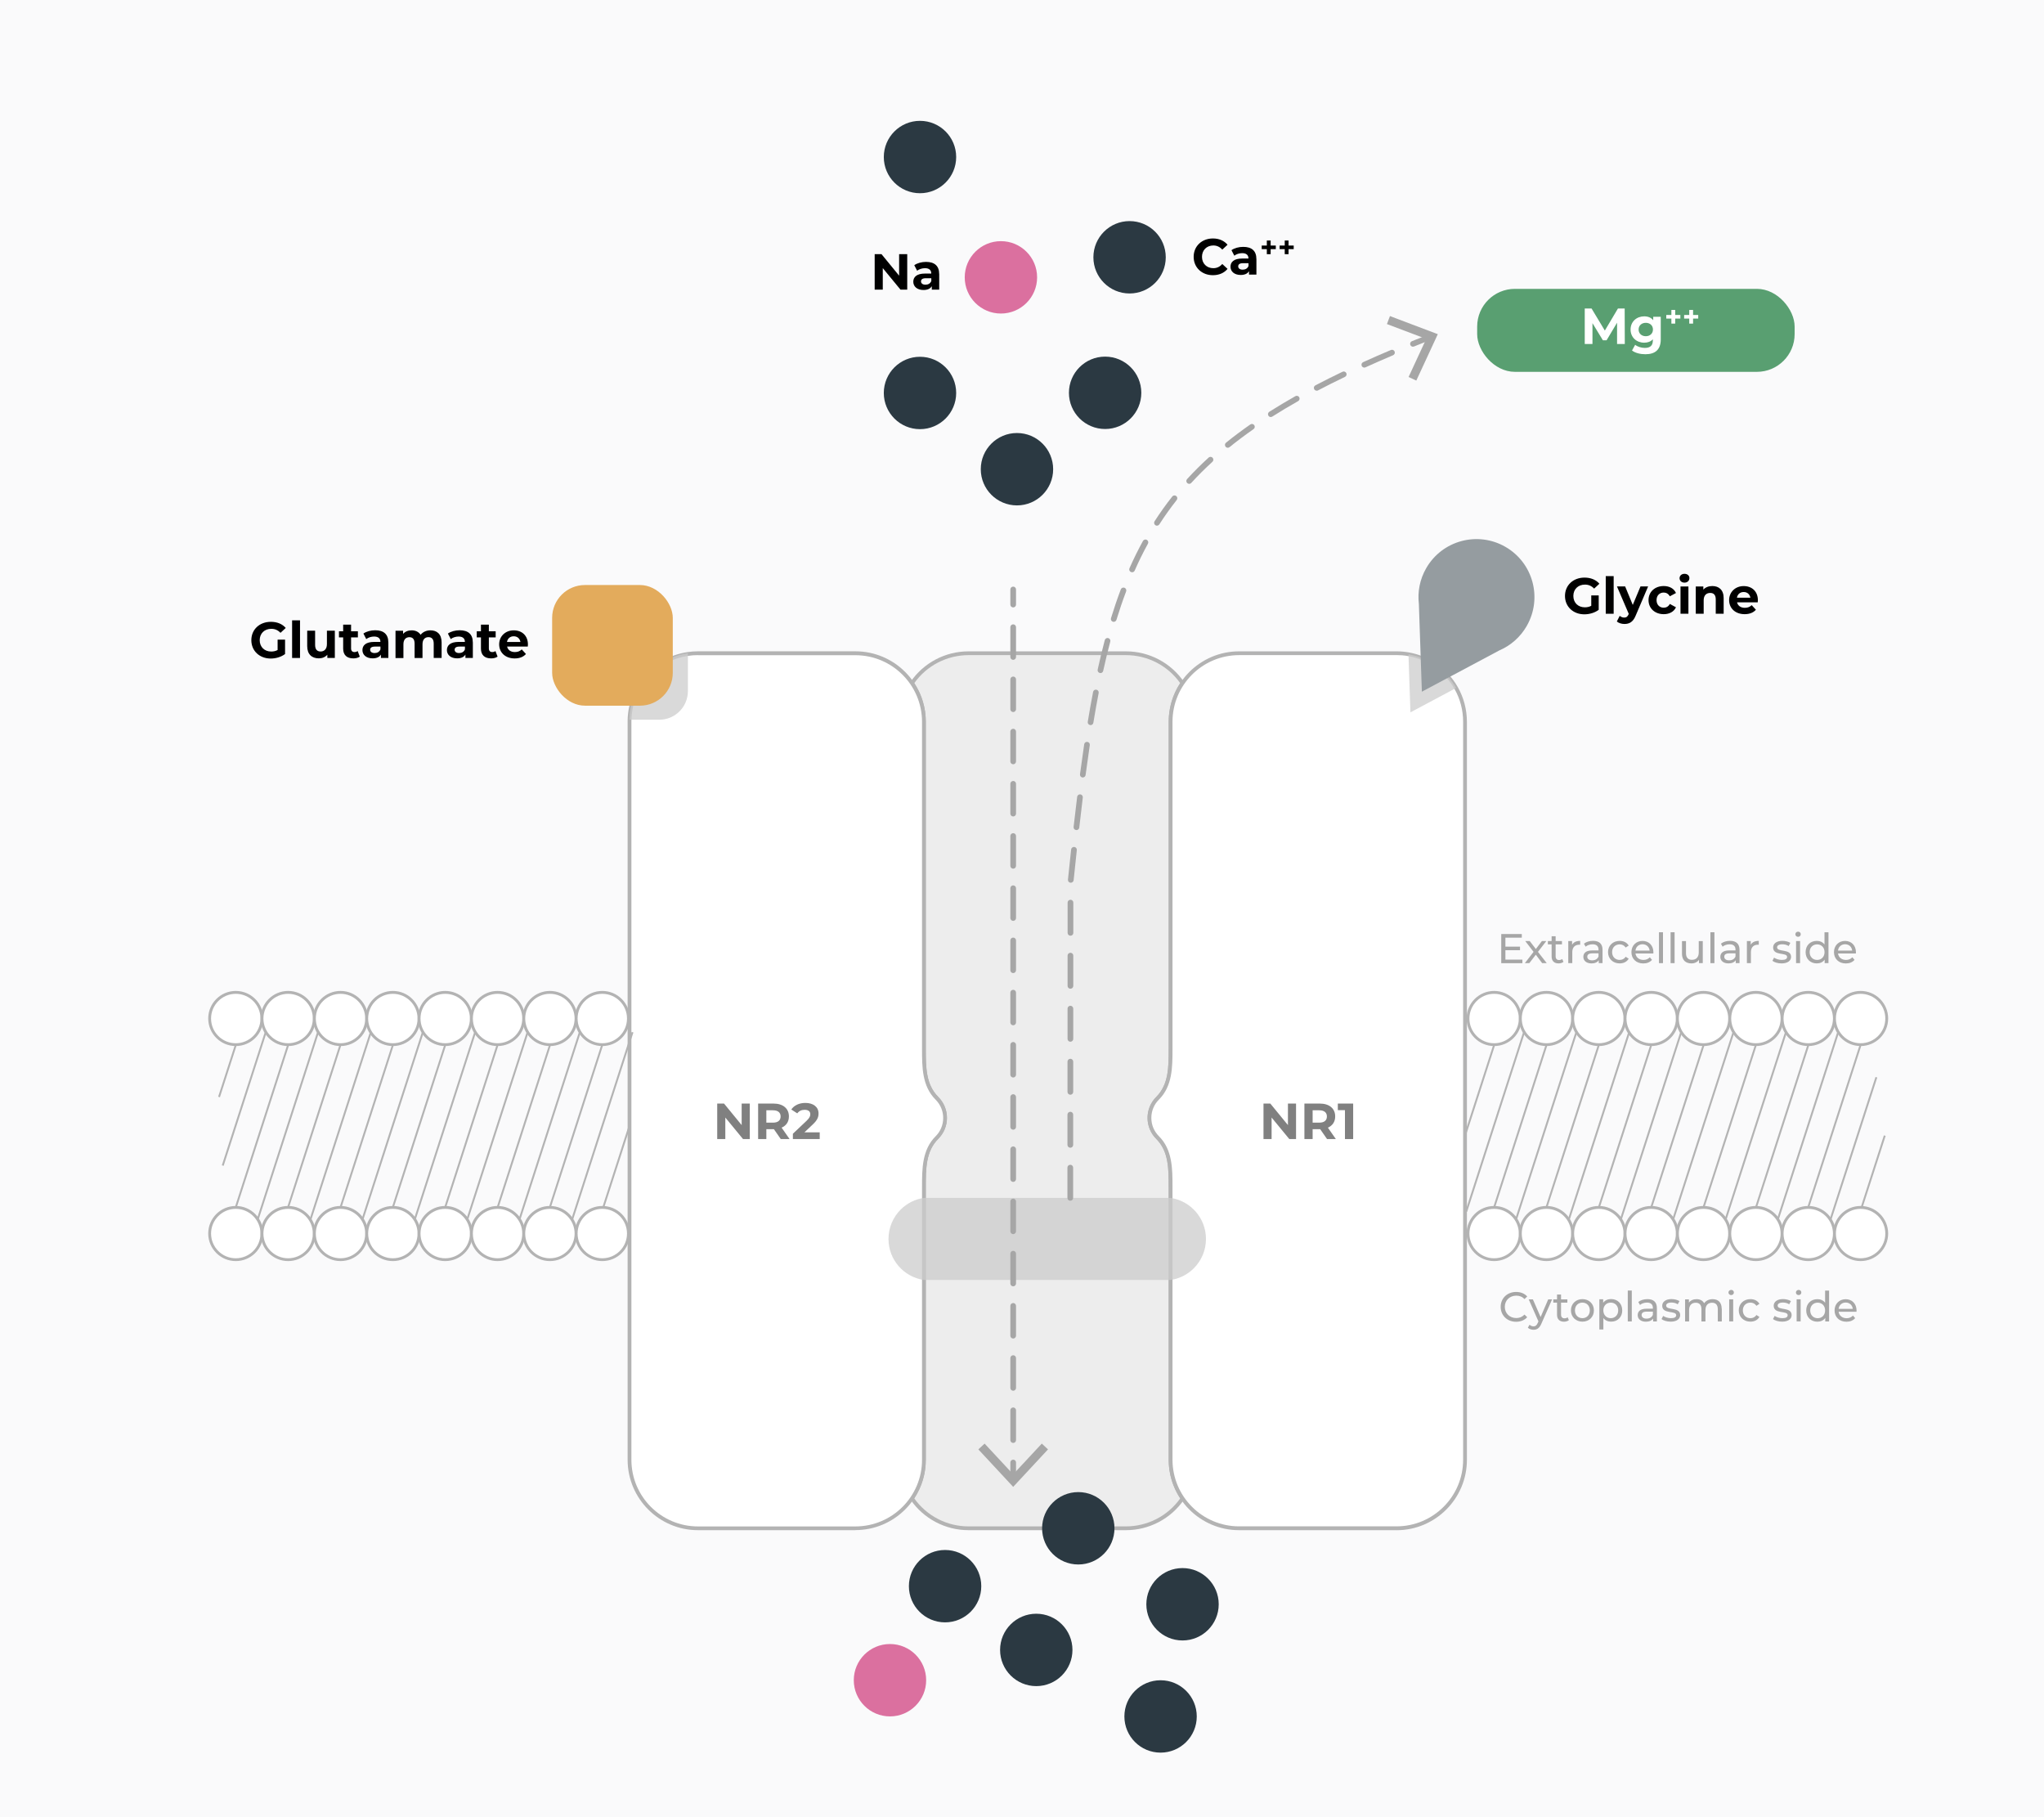 <?xml version="1.0" encoding="UTF-8"?>
<svg id="BG" xmlns="http://www.w3.org/2000/svg" viewBox="0 0 540 480">
  <path d="m0,0h540v480H0V0Z" style="fill: #fafafb;"/>
  <g>
    <path d="m312.41,395.81c-3.26,4.76-8.74,7.88-14.95,7.88h-41.59c-6.2,0-11.68-3.12-14.94-7.88,1.98-2.91,3.15-6.42,3.15-10.21v-72.03c0-4.86,0-9.65,3.44-13.09,1.33-1.33,2.15-3.16,2.15-5.18s-.82-3.86-2.15-5.19c-3.44-3.43-3.44-8.23-3.44-13.09v-86.38c0-3.79-1.16-7.3-3.15-10.2,3.26-4.77,8.74-7.89,14.94-7.89h41.59c6.21,0,11.69,3.12,14.94,7.89-1.99,2.9-3.15,6.41-3.15,10.2v86.38c0,4.87,0,9.66-3.44,13.09-1.32,1.33-2.15,3.16-2.15,5.18s.83,3.86,2.15,5.19c3.45,3.44,3.44,8.23,3.44,13.09v72.03c0,3.79,1.17,7.3,3.16,10.21Z" style="fill: #ededed;"/>
    <path d="m297.46,404.19h-41.59c-6.14,0-11.88-3.03-15.35-8.1l-.19-.28.19-.28c2-2.95,3.06-6.38,3.06-9.93v-72.03c0-4.85,0-9.86,3.59-13.44,1.29-1.29,2-3.01,2-4.83s-.71-3.54-2-4.84c-3.59-3.58-3.59-8.59-3.59-13.44v-86.38c0-3.57-1.06-7-3.06-9.92l-.19-.28.19-.28c3.47-5.08,9.21-8.11,15.35-8.11h41.59c6.15,0,11.89,3.03,15.35,8.11l.19.28-.19.28c-2,2.92-3.06,6.35-3.06,9.92v86.38c0,4.85,0,9.87-3.59,13.44-1.29,1.3-2,3.02-2,4.83s.71,3.53,2,4.84c3.59,3.57,3.59,8.57,3.59,13.4v72.07c0,3.56,1.06,6.99,3.07,9.93l.19.28-.19.28c-3.47,5.07-9.21,8.1-15.36,8.1Zm-55.92-8.39c3.3,4.63,8.64,7.39,14.33,7.39h41.59c5.7,0,11.04-2.75,14.34-7.39-2-3.04-3.05-6.56-3.05-10.2v-72.03c0-4.88,0-9.45-3.29-12.74-1.48-1.49-2.3-3.46-2.3-5.54s.81-4.04,2.29-5.53c3.3-3.29,3.3-7.88,3.3-12.74v-86.38c0-3.65,1.05-7.17,3.04-10.2-3.29-4.64-8.62-7.39-14.33-7.39h-41.59c-5.7,0-11.03,2.76-14.33,7.4,1.99,3.02,3.04,6.54,3.04,10.19v86.38c0,4.86,0,9.45,3.29,12.74,1.48,1.48,2.3,3.45,2.3,5.54s-.82,4.05-2.3,5.53c-3.29,3.29-3.29,7.88-3.29,12.74v72.03c0,3.64-1.05,7.16-3.04,10.2Z" style="fill: #b3b3b3;"/>
  </g>
  <g>
    <path d="m387.04,190.64v194.96c0,9.99-8.1,18.09-18.1,18.09h-41.59c-9.99,0-18.09-8.1-18.09-18.09v-72.03c0-4.86,0-9.66-3.44-13.1-1.32-1.32-2.15-3.16-2.15-5.18s.82-3.86,2.15-5.18c3.44-3.44,3.44-8.23,3.44-13.09v-86.38c0-9.99,8.1-18.09,18.09-18.09h41.59c1.08,0,2.13.1,3.16.27,5.4.95,9.97,4.29,12.59,8.89,1.5,2.64,2.35,5.68,2.35,8.93Z" style="fill: #fff;"/>
    <path d="m368.94,404.19h-41.59c-10.25,0-18.59-8.34-18.59-18.59v-72.03c0-4.86,0-9.45-3.3-12.74-1.48-1.48-2.29-3.45-2.29-5.54s.81-4.06,2.29-5.53c3.3-3.3,3.3-7.88,3.3-12.74v-86.38c0-10.25,8.34-18.59,18.59-18.59h41.59c1.08,0,2.17.09,3.24.28,5.47.96,10.18,4.29,12.94,9.14,1.58,2.79,2.42,5.96,2.42,9.18v194.96c0,10.25-8.34,18.59-18.6,18.59Zm-41.59-231.14c-9.7,0-17.59,7.89-17.59,17.59v86.38c0,4.85,0,9.86-3.59,13.44-1.29,1.29-2,3-2,4.83s.71,3.54,2,4.83c3.59,3.58,3.59,8.6,3.59,13.44v72.03c0,9.7,7.89,17.59,17.59,17.59h41.59c9.7,0,17.6-7.89,17.6-17.59v-194.96c0-3.04-.79-6.05-2.29-8.68-2.61-4.58-7.07-7.73-12.24-8.65-1.01-.18-2.05-.26-3.07-.26h-41.59Z" style="fill: #b3b3b3;"/>
  </g>
  <g>
    <path d="m249.68,295.3c0,2.02-.82,3.86-2.15,5.18-3.44,3.44-3.44,8.23-3.44,13.09v72.03c0,9.99-8.1,18.09-18.1,18.09h-41.59c-9.99,0-18.09-8.1-18.09-18.09v-194.96c0-.11,0-.22,0-.33.16-8.94,6.81-16.3,15.43-17.56.87-.13,1.76-.2,2.66-.2h41.59c10,0,18.1,8.1,18.1,18.09v86.37c0,4.86,0,9.66,3.44,13.1,1.32,1.32,2.15,3.16,2.15,5.18Z" style="fill: #fff;"/>
    <path d="m225.99,404.19h-41.59c-10.25,0-18.59-8.34-18.59-18.59v-194.96c0-.12,0-.24,0-.36.16-9.12,6.83-16.71,15.86-18.04.9-.13,1.82-.2,2.73-.2h41.59c10.25,0,18.6,8.34,18.6,18.59v86.37c0,4.86,0,9.45,3.3,12.74,1.48,1.48,2.29,3.45,2.29,5.54s-.81,4.05-2.29,5.53c-3.3,3.29-3.3,7.88-3.3,12.73v72.04c0,10.25-8.34,18.59-18.6,18.59Zm-41.59-231.14c-.87,0-1.74.06-2.59.19-8.54,1.26-14.85,8.44-15,17.08,0,.12,0,.22,0,.33v194.96c0,9.7,7.89,17.59,17.59,17.59h41.59c9.7,0,17.6-7.89,17.6-17.59v-72.03c0-4.85,0-9.86,3.59-13.44,1.29-1.29,2-3,2-4.83s-.71-3.54-2-4.83c-3.59-3.58-3.59-8.6-3.59-13.44v-86.38c0-9.7-7.89-17.59-17.6-17.59h-41.59Z" style="fill: #b3b3b3;"/>
  </g>
  <g style="opacity: .75;">
    <path d="m181.73,172.55v10.01c0,4.17-3.38,7.55-7.55,7.55h-7.88c.16-8.94,6.81-16.3,15.43-17.56Z" style="fill: #ccc;"/>
  </g>
  <g style="opacity: .75;">
    <path d="m384.69,181.72l-12.07,6.44-.52-15.33c5.4.95,9.97,4.29,12.59,8.89Z" style="fill: #ccc;"/>
  </g>
  <g>
    <path d="m198.08,291.5v9.38h-1.78l-4.68-5.69v5.69h-2.14v-9.38h1.8l4.66,5.69v-5.69h2.14Z" style="fill: gray;"/>
    <path d="m206.27,300.88l-1.81-2.61h-2v2.61h-2.17v-9.38h4.06c2.51,0,4.07,1.3,4.07,3.4,0,1.41-.71,2.44-1.93,2.96l2.1,3.01h-2.33Zm-2.04-7.61h-1.77v3.27h1.77c1.33,0,2-.62,2-1.63s-.67-1.63-2-1.63Z" style="fill: gray;"/>
    <path d="m216.56,299.11v1.77h-7.09v-1.41l3.62-3.42c.83-.79.98-1.27.98-1.73,0-.74-.51-1.17-1.5-1.17-.8,0-1.49.31-1.94.94l-1.58-1.02c.72-1.06,2.04-1.74,3.72-1.74,2.09,0,3.48,1.07,3.48,2.77,0,.91-.25,1.74-1.57,2.96l-2.16,2.04h4.03Z" style="fill: gray;"/>
  </g>
  <g>
    <path d="m342.4,291.5v9.38h-1.78l-4.68-5.69v5.69h-2.14v-9.38h1.8l4.66,5.69v-5.69h2.14Z" style="fill: gray;"/>
    <path d="m350.59,300.88l-1.81-2.61h-2v2.61h-2.17v-9.38h4.06c2.51,0,4.07,1.3,4.07,3.4,0,1.41-.71,2.44-1.93,2.96l2.1,3.01h-2.33Zm-2.04-7.61h-1.77v3.27h1.77c1.33,0,2-.62,2-1.63s-.67-1.63-2-1.63Z" style="fill: gray;"/>
    <path d="m357.49,291.5v9.38h-2.17v-7.64h-1.88v-1.74h4.05Z" style="fill: gray;"/>
  </g>
  <g style="opacity: .75;">
    <path d="m318.6,327.27c0,3.02-1.23,5.76-3.21,7.74-1.62,1.63-3.76,2.74-6.14,3.09h-65.17c-5.29-.78-9.35-5.33-9.35-10.83,0-3.03,1.23-5.77,3.21-7.76,1.63-1.62,3.76-2.74,6.14-3.09h65.17c5.29.78,9.35,5.34,9.35,10.85Z" style="fill: #ccc;"/>
  </g>
  <g>
    <circle cx="62.29" cy="325.83" r="6.9" style="fill: #fff;"/>
    <path d="m62.29,333.11c-4.01,0-7.28-3.26-7.28-7.28s3.26-7.28,7.28-7.28,7.28,3.26,7.28,7.28-3.26,7.28-7.28,7.28Zm0-13.8c-3.6,0-6.53,2.93-6.53,6.53s2.93,6.53,6.53,6.53,6.53-2.93,6.53-6.53-2.93-6.53-6.53-6.53Z" style="fill: #b3b3b3;"/>
  </g>
  <g>
    <circle cx="76.12" cy="325.83" r="6.9" style="fill: #fff;"/>
    <path d="m76.12,333.11c-4.01,0-7.28-3.26-7.28-7.28s3.26-7.28,7.28-7.28,7.28,3.26,7.28,7.28-3.26,7.28-7.28,7.28Zm0-13.8c-3.6,0-6.53,2.93-6.53,6.53s2.93,6.53,6.53,6.53,6.53-2.93,6.53-6.53-2.93-6.53-6.53-6.53Z" style="fill: #b3b3b3;"/>
  </g>
  <g>
    <circle cx="89.96" cy="325.83" r="6.9" style="fill: #fff;"/>
    <path d="m89.96,333.11c-4.01,0-7.28-3.26-7.28-7.28s3.26-7.28,7.28-7.28,7.28,3.26,7.28,7.28-3.26,7.28-7.28,7.28Zm0-13.8c-3.6,0-6.53,2.93-6.53,6.53s2.93,6.53,6.53,6.53,6.53-2.93,6.53-6.53-2.93-6.53-6.53-6.53Z" style="fill: #b3b3b3;"/>
  </g>
  <g>
    <circle cx="103.79" cy="325.83" r="6.9" style="fill: #fff;"/>
    <path d="m103.79,333.11c-4.01,0-7.28-3.26-7.28-7.28s3.26-7.28,7.28-7.28,7.28,3.26,7.28,7.28-3.26,7.28-7.28,7.28Zm0-13.8c-3.6,0-6.53,2.93-6.53,6.53s2.93,6.53,6.53,6.53,6.53-2.93,6.53-6.53-2.93-6.53-6.53-6.53Z" style="fill: #b3b3b3;"/>
  </g>
  <g>
    <circle cx="117.62" cy="325.83" r="6.9" style="fill: #fff;"/>
    <path d="m117.62,333.11c-4.01,0-7.28-3.26-7.28-7.28s3.26-7.28,7.28-7.28,7.28,3.26,7.28,7.28-3.26,7.28-7.28,7.28Zm0-13.8c-3.6,0-6.53,2.93-6.53,6.53s2.93,6.53,6.53,6.53,6.53-2.93,6.53-6.53-2.93-6.53-6.53-6.53Z" style="fill: #b3b3b3;"/>
  </g>
  <g>
    <circle cx="131.45" cy="325.83" r="6.9" style="fill: #fff;"/>
    <path d="m131.45,333.11c-4.01,0-7.28-3.26-7.28-7.28s3.26-7.28,7.28-7.28,7.28,3.26,7.28,7.28-3.26,7.28-7.28,7.28Zm0-13.8c-3.6,0-6.53,2.93-6.53,6.53s2.93,6.53,6.53,6.53,6.53-2.93,6.53-6.53-2.93-6.53-6.53-6.53Z" style="fill: #b3b3b3;"/>
  </g>
  <g>
    <circle cx="145.28" cy="325.83" r="6.9" style="fill: #fff;"/>
    <path d="m145.28,333.11c-4.01,0-7.28-3.26-7.28-7.28s3.26-7.28,7.28-7.28,7.28,3.26,7.28,7.28-3.26,7.28-7.28,7.28Zm0-13.8c-3.6,0-6.53,2.93-6.53,6.53s2.93,6.53,6.53,6.53,6.53-2.93,6.53-6.53-2.93-6.53-6.53-6.53Z" style="fill: #b3b3b3;"/>
  </g>
  <g>
    <circle cx="159.12" cy="325.83" r="6.9" style="fill: #fff;"/>
    <path d="m159.12,333.11c-4.01,0-7.28-3.26-7.28-7.28s3.26-7.28,7.28-7.28,7.28,3.26,7.28,7.28-3.26,7.28-7.28,7.28Zm0-13.8c-3.6,0-6.53,2.93-6.53,6.53s2.93,6.53,6.53,6.53,6.53-2.93,6.53-6.53-2.93-6.53-6.53-6.53Z" style="fill: #b3b3b3;"/>
  </g>
  <g>
    <circle cx="62.29" cy="269.04" r="6.9" style="fill: #fff;"/>
    <path d="m62.29,276.31c-4.01,0-7.28-3.26-7.28-7.28s3.26-7.28,7.28-7.28,7.28,3.26,7.28,7.28-3.26,7.28-7.28,7.28Zm0-13.8c-3.6,0-6.53,2.93-6.53,6.53s2.93,6.53,6.53,6.53,6.53-2.93,6.53-6.53-2.93-6.53-6.53-6.53Z" style="fill: #b3b3b3;"/>
  </g>
  <g>
    <circle cx="76.12" cy="269.04" r="6.9" style="fill: #fff;"/>
    <path d="m76.12,276.31c-4.01,0-7.28-3.26-7.28-7.28s3.26-7.28,7.28-7.28,7.28,3.26,7.28,7.28-3.26,7.28-7.28,7.28Zm0-13.8c-3.6,0-6.53,2.93-6.53,6.53s2.93,6.53,6.53,6.53,6.53-2.93,6.53-6.53-2.93-6.53-6.53-6.53Z" style="fill: #b3b3b3;"/>
  </g>
  <g>
    <circle cx="89.96" cy="269.04" r="6.9" style="fill: #fff;"/>
    <path d="m89.96,276.31c-4.01,0-7.28-3.26-7.28-7.28s3.26-7.28,7.28-7.28,7.28,3.26,7.28,7.28-3.26,7.28-7.28,7.28Zm0-13.8c-3.6,0-6.53,2.93-6.53,6.53s2.93,6.53,6.53,6.53,6.53-2.93,6.53-6.53-2.93-6.53-6.53-6.53Z" style="fill: #b3b3b3;"/>
  </g>
  <g>
    <circle cx="103.79" cy="269.04" r="6.9" style="fill: #fff;"/>
    <path d="m103.79,276.31c-4.01,0-7.28-3.26-7.28-7.28s3.26-7.28,7.28-7.28,7.28,3.26,7.28,7.28-3.26,7.28-7.28,7.28Zm0-13.8c-3.6,0-6.53,2.93-6.53,6.53s2.93,6.53,6.53,6.53,6.53-2.93,6.53-6.53-2.93-6.53-6.53-6.53Z" style="fill: #b3b3b3;"/>
  </g>
  <g>
    <circle cx="117.62" cy="269.04" r="6.9" style="fill: #fff;"/>
    <path d="m117.62,276.31c-4.01,0-7.28-3.26-7.28-7.28s3.26-7.28,7.28-7.28,7.28,3.26,7.28,7.28-3.26,7.28-7.28,7.28Zm0-13.8c-3.6,0-6.53,2.93-6.53,6.53s2.93,6.53,6.53,6.53,6.53-2.93,6.53-6.53-2.93-6.53-6.53-6.53Z" style="fill: #b3b3b3;"/>
  </g>
  <g>
    <circle cx="131.45" cy="269.04" r="6.9" style="fill: #fff;"/>
    <path d="m131.45,276.31c-4.01,0-7.28-3.26-7.28-7.28s3.26-7.28,7.28-7.28,7.28,3.26,7.28,7.28-3.26,7.28-7.28,7.28Zm0-13.8c-3.6,0-6.53,2.93-6.53,6.53s2.93,6.53,6.53,6.53,6.53-2.93,6.53-6.53-2.93-6.53-6.53-6.53Z" style="fill: #b3b3b3;"/>
  </g>
  <g>
    <circle cx="145.28" cy="269.04" r="6.9" style="fill: #fff;"/>
    <path d="m145.28,276.31c-4.01,0-7.28-3.26-7.28-7.28s3.26-7.28,7.28-7.28,7.28,3.26,7.28,7.28-3.26,7.28-7.28,7.28Zm0-13.8c-3.6,0-6.53,2.93-6.53,6.53s2.93,6.53,6.53,6.53,6.53-2.93,6.53-6.53-2.93-6.53-6.53-6.53Z" style="fill: #b3b3b3;"/>
  </g>
  <g>
    <circle cx="159.12" cy="269.04" r="6.9" style="fill: #fff;"/>
    <path d="m159.12,276.31c-4.01,0-7.28-3.26-7.28-7.28s3.26-7.28,7.28-7.28,7.28,3.26,7.28,7.28-3.26,7.28-7.28,7.28Zm0-13.8c-3.6,0-6.53,2.93-6.53,6.53s2.93,6.53,6.53,6.53,6.53-2.93,6.53-6.53-2.93-6.53-6.53-6.53Z" style="fill: #b3b3b3;"/>
  </g>
  <g>
    <line x1="62.29" y1="318.93" x2="76.12" y2="275.94" style="fill: #fff;"/>
    <rect x="46.63" y="297.19" width="45.16" height=".5" transform="translate(-235.11 272.04) rotate(-72.13)" style="fill: #b3b3b3;"/>
  </g>
  <g>
    <line x1="57.86" y1="289.75" x2="62.31" y2="275.94" style="fill: #fff;"/>
    <rect x="52.83" y="282.6" width="14.51" height=".5" transform="translate(-227.55 253.25) rotate(-72.13)" style="fill: #b3b3b3;"/>
  </g>
  <g>
    <line x1="76.11" y1="318.93" x2="89.94" y2="275.94" style="fill: #fff;"/>
    <rect x="60.44" y="297.19" width="45.16" height=".5" transform="translate(-225.54 285.2) rotate(-72.13)" style="fill: #b3b3b3;"/>
  </g>
  <g>
    <line x1="89.97" y1="318.93" x2="103.8" y2="275.94" style="fill: #fff;"/>
    <rect x="74.3" y="297.19" width="45.16" height=".5" transform="translate(-215.93 298.39) rotate(-72.13)" style="fill: #b3b3b3;"/>
  </g>
  <g>
    <line x1="103.8" y1="318.93" x2="117.63" y2="275.94" style="fill: #fff;"/>
    <rect x="88.13" y="297.19" width="45.16" height=".5" transform="translate(-206.35 311.54) rotate(-72.13)" style="fill: #b3b3b3;"/>
  </g>
  <g>
    <line x1="117.61" y1="318.93" x2="131.44" y2="275.94" style="fill: #fff;"/>
    <rect x="101.95" y="297.19" width="45.16" height=".5" transform="translate(-196.77 324.7) rotate(-72.13)" style="fill: #b3b3b3;"/>
  </g>
  <g>
    <line x1="131.47" y1="318.93" x2="145.3" y2="275.94" style="fill: #fff;"/>
    <rect x="115.81" y="297.19" width="45.16" height=".5" transform="translate(-187.16 337.89) rotate(-72.13)" style="fill: #b3b3b3;"/>
  </g>
  <g>
    <line x1="145.27" y1="318.93" x2="159.1" y2="275.94" style="fill: #fff;"/>
    <rect x="129.6" y="297.19" width="45.16" height=".5" transform="translate(-177.6 351.02) rotate(-72.13)" style="fill: #b3b3b3;"/>
  </g>
  <g>
    <line x1="95.73" y1="322.24" x2="111.69" y2="272.63" style="fill: #fff;"/>
    <rect x="77.66" y="297.19" width="52.11" height=".5" transform="translate(-211.2 304.88) rotate(-72.13)" style="fill: #b3b3b3;"/>
  </g>
  <g>
    <line x1="159.39" y1="318.93" x2="166.3" y2="297.44" style="fill: #fff;"/>
    <rect x="151.55" y="307.93" width="22.58" height=".5" transform="translate(-180.44 368.61) rotate(-72.13)" style="fill: #b3b3b3;"/>
  </g>
  <g>
    <line x1="81.99" y1="322.24" x2="97.95" y2="272.63" style="fill: #fff;"/>
    <rect x="63.91" y="297.19" width="52.11" height=".5" transform="translate(-220.72 291.8) rotate(-72.13)" style="fill: #b3b3b3;"/>
  </g>
  <g>
    <line x1="68.05" y1="322.24" x2="84.01" y2="272.63" style="fill: #fff;"/>
    <rect x="49.97" y="297.19" width="52.11" height=".5" transform="translate(-230.39 278.53) rotate(-72.13)" style="fill: #b3b3b3;"/>
  </g>
  <g>
    <line x1="58.85" y1="307.88" x2="70.19" y2="272.63" style="fill: #fff;"/>
    <rect x="46.01" y="290.01" width="37.03" height=".5" transform="translate(-231.53 262.6) rotate(-72.13)" style="fill: #b3b3b3;"/>
  </g>
  <g>
    <line x1="109.55" y1="322.24" x2="125.51" y2="272.63" style="fill: #fff;"/>
    <rect x="91.47" y="297.19" width="52.11" height=".5" transform="translate(-201.62 318.03) rotate(-72.13)" style="fill: #b3b3b3;"/>
  </g>
  <g>
    <line x1="123.41" y1="322.24" x2="139.37" y2="272.63" style="fill: #fff;"/>
    <rect x="105.33" y="297.19" width="52.11" height=".5" transform="translate(-192.01 331.22) rotate(-72.13)" style="fill: #b3b3b3;"/>
  </g>
  <g>
    <line x1="137.21" y1="322.24" x2="153.17" y2="272.63" style="fill: #fff;"/>
    <rect x="119.13" y="297.19" width="52.11" height=".5" transform="translate(-182.45 344.36) rotate(-72.13)" style="fill: #b3b3b3;"/>
  </g>
  <g>
    <line x1="151.12" y1="322.24" x2="167.08" y2="272.63" style="fill: #fff;"/>
    <rect x="133.05" y="297.19" width="52.11" height=".5" transform="translate(-172.8 357.6) rotate(-72.13)" style="fill: #b3b3b3;"/>
  </g>
  <g>
    <circle cx="394.73" cy="325.83" r="6.9" style="fill: #fff;"/>
    <path d="m394.73,333.11c-4.01,0-7.28-3.26-7.28-7.28s3.26-7.28,7.28-7.28,7.28,3.26,7.28,7.28-3.26,7.28-7.28,7.28Zm0-13.8c-3.6,0-6.53,2.93-6.53,6.53s2.93,6.53,6.53,6.53,6.53-2.93,6.53-6.53-2.93-6.53-6.53-6.53Z" style="fill: #b3b3b3;"/>
  </g>
  <g>
    <circle cx="408.56" cy="325.83" r="6.9" style="fill: #fff;"/>
    <path d="m408.56,333.11c-4.01,0-7.28-3.26-7.28-7.28s3.26-7.28,7.28-7.28,7.28,3.26,7.28,7.28-3.26,7.28-7.28,7.28Zm0-13.8c-3.6,0-6.53,2.93-6.53,6.53s2.93,6.53,6.53,6.53,6.53-2.93,6.53-6.53-2.93-6.53-6.53-6.53Z" style="fill: #b3b3b3;"/>
  </g>
  <g>
    <circle cx="422.39" cy="325.83" r="6.9" style="fill: #fff;"/>
    <path d="m422.39,333.11c-4.01,0-7.28-3.26-7.28-7.28s3.26-7.28,7.28-7.28,7.28,3.26,7.28,7.28-3.26,7.28-7.28,7.28Zm0-13.8c-3.6,0-6.53,2.93-6.53,6.53s2.93,6.53,6.53,6.53,6.53-2.93,6.53-6.53-2.93-6.53-6.53-6.53Z" style="fill: #b3b3b3;"/>
  </g>
  <g>
    <circle cx="436.22" cy="325.83" r="6.9" style="fill: #fff;"/>
    <path d="m436.22,333.11c-4.01,0-7.28-3.26-7.28-7.28s3.26-7.28,7.28-7.28,7.28,3.26,7.28,7.28-3.26,7.28-7.28,7.28Zm0-13.8c-3.6,0-6.53,2.93-6.53,6.53s2.93,6.53,6.53,6.53,6.53-2.93,6.53-6.53-2.93-6.53-6.53-6.53Z" style="fill: #b3b3b3;"/>
  </g>
  <g>
    <circle cx="450.05" cy="325.83" r="6.9" style="fill: #fff;"/>
    <path d="m450.05,333.11c-4.01,0-7.28-3.26-7.28-7.28s3.26-7.28,7.28-7.28,7.28,3.26,7.28,7.28-3.26,7.28-7.28,7.28Zm0-13.8c-3.6,0-6.53,2.93-6.53,6.53s2.93,6.53,6.53,6.53,6.53-2.93,6.53-6.53-2.93-6.53-6.53-6.53Z" style="fill: #b3b3b3;"/>
  </g>
  <g>
    <circle cx="463.89" cy="325.83" r="6.9" style="fill: #fff;"/>
    <path d="m463.89,333.11c-4.01,0-7.28-3.26-7.28-7.28s3.26-7.28,7.28-7.28,7.28,3.26,7.28,7.28-3.26,7.28-7.28,7.28Zm0-13.8c-3.6,0-6.53,2.93-6.53,6.53s2.93,6.53,6.53,6.53,6.53-2.93,6.53-6.53-2.93-6.53-6.53-6.53Z" style="fill: #b3b3b3;"/>
  </g>
  <g>
    <circle cx="477.72" cy="325.83" r="6.9" style="fill: #fff;"/>
    <path d="m477.72,333.11c-4.01,0-7.28-3.26-7.28-7.28s3.26-7.28,7.28-7.28,7.28,3.26,7.28,7.28-3.26,7.28-7.28,7.28Zm0-13.8c-3.6,0-6.53,2.93-6.53,6.53s2.93,6.53,6.53,6.53,6.53-2.93,6.53-6.53-2.93-6.53-6.53-6.53Z" style="fill: #b3b3b3;"/>
  </g>
  <g>
    <circle cx="491.55" cy="325.83" r="6.9" style="fill: #fff;"/>
    <path d="m491.55,333.11c-4.01,0-7.28-3.26-7.28-7.28s3.26-7.28,7.28-7.28,7.28,3.26,7.28,7.28-3.26,7.28-7.28,7.28Zm0-13.8c-3.6,0-6.53,2.93-6.53,6.53s2.93,6.53,6.53,6.53,6.53-2.93,6.53-6.53-2.93-6.53-6.53-6.53Z" style="fill: #b3b3b3;"/>
  </g>
  <g>
    <circle cx="394.73" cy="269.04" r="6.9" style="fill: #fff;"/>
    <path d="m394.73,276.31c-4.01,0-7.28-3.26-7.28-7.28s3.26-7.28,7.28-7.28,7.28,3.26,7.28,7.28-3.26,7.28-7.28,7.28Zm0-13.8c-3.6,0-6.53,2.93-6.53,6.53s2.93,6.53,6.53,6.53,6.53-2.93,6.53-6.53-2.93-6.53-6.53-6.53Z" style="fill: #b3b3b3;"/>
  </g>
  <g>
    <circle cx="408.56" cy="269.04" r="6.9" style="fill: #fff;"/>
    <path d="m408.56,276.31c-4.01,0-7.28-3.26-7.28-7.28s3.26-7.28,7.28-7.28,7.28,3.26,7.28,7.28-3.26,7.28-7.28,7.28Zm0-13.8c-3.6,0-6.53,2.93-6.53,6.53s2.93,6.53,6.53,6.53,6.53-2.93,6.53-6.53-2.93-6.53-6.53-6.53Z" style="fill: #b3b3b3;"/>
  </g>
  <g>
    <circle cx="422.39" cy="269.04" r="6.9" style="fill: #fff;"/>
    <path d="m422.39,276.31c-4.01,0-7.28-3.26-7.28-7.28s3.26-7.28,7.28-7.28,7.28,3.26,7.28,7.28-3.26,7.28-7.28,7.28Zm0-13.8c-3.6,0-6.53,2.93-6.53,6.53s2.93,6.53,6.53,6.53,6.53-2.93,6.53-6.53-2.93-6.53-6.53-6.53Z" style="fill: #b3b3b3;"/>
  </g>
  <g>
    <circle cx="436.22" cy="269.04" r="6.9" style="fill: #fff;"/>
    <path d="m436.22,276.31c-4.01,0-7.28-3.26-7.28-7.28s3.26-7.28,7.28-7.28,7.28,3.26,7.28,7.28-3.26,7.28-7.28,7.28Zm0-13.8c-3.6,0-6.53,2.93-6.53,6.53s2.93,6.53,6.53,6.53,6.53-2.93,6.53-6.53-2.93-6.53-6.53-6.53Z" style="fill: #b3b3b3;"/>
  </g>
  <g>
    <circle cx="450.05" cy="269.04" r="6.9" style="fill: #fff;"/>
    <path d="m450.05,276.31c-4.01,0-7.28-3.26-7.28-7.28s3.26-7.28,7.28-7.28,7.28,3.26,7.28,7.28-3.26,7.28-7.28,7.28Zm0-13.8c-3.6,0-6.53,2.93-6.53,6.53s2.93,6.53,6.53,6.53,6.53-2.93,6.53-6.53-2.93-6.53-6.53-6.53Z" style="fill: #b3b3b3;"/>
  </g>
  <g>
    <circle cx="463.89" cy="269.04" r="6.9" style="fill: #fff;"/>
    <path d="m463.89,276.31c-4.01,0-7.28-3.26-7.28-7.28s3.26-7.28,7.28-7.28,7.28,3.26,7.28,7.28-3.26,7.28-7.28,7.28Zm0-13.8c-3.6,0-6.53,2.93-6.53,6.53s2.93,6.53,6.53,6.53,6.53-2.93,6.53-6.53-2.93-6.53-6.53-6.53Z" style="fill: #b3b3b3;"/>
  </g>
  <g>
    <circle cx="477.72" cy="269.04" r="6.9" style="fill: #fff;"/>
    <path d="m477.72,276.31c-4.01,0-7.28-3.26-7.28-7.28s3.26-7.28,7.28-7.28,7.28,3.26,7.28,7.28-3.26,7.28-7.28,7.28Zm0-13.8c-3.6,0-6.53,2.93-6.53,6.53s2.93,6.53,6.53,6.53,6.53-2.93,6.53-6.53-2.93-6.53-6.53-6.53Z" style="fill: #b3b3b3;"/>
  </g>
  <g>
    <circle cx="491.55" cy="269.04" r="6.9" style="fill: #fff;"/>
    <path d="m491.55,276.31c-4.01,0-7.28-3.26-7.28-7.28s3.26-7.28,7.28-7.28,7.28,3.26,7.28,7.28-3.26,7.28-7.28,7.28Zm0-13.8c-3.6,0-6.53,2.93-6.53,6.53s2.93,6.53,6.53,6.53,6.53-2.93,6.53-6.53-2.93-6.53-6.53-6.53Z" style="fill: #b3b3b3;"/>
  </g>
  <g>
    <line x1="394.73" y1="318.93" x2="408.56" y2="275.94" style="fill: #fff;"/>
    <rect x="379.06" y="297.19" width="45.16" height=".5" transform="translate(-4.68 588.44) rotate(-72.13)" style="fill: #b3b3b3;"/>
  </g>
  <g>
    <line x1="387.13" y1="299.6" x2="394.74" y2="275.94" style="fill: #fff;"/>
    <rect x="378.51" y="287.52" width="24.85" height=".5" transform="translate(-2.9 571.55) rotate(-72.13)" style="fill: #b3b3b3;"/>
  </g>
  <g>
    <line x1="408.54" y1="318.93" x2="422.38" y2="275.94" style="fill: #fff;"/>
    <rect x="392.88" y="297.19" width="45.16" height=".5" transform="translate(4.9 601.59) rotate(-72.13)" style="fill: #b3b3b3;"/>
  </g>
  <g>
    <line x1="422.4" y1="318.93" x2="436.24" y2="275.94" style="fill: #fff;"/>
    <rect x="406.74" y="297.19" width="45.16" height=".5" transform="translate(14.5 614.78) rotate(-72.13)" style="fill: #b3b3b3;"/>
  </g>
  <g>
    <line x1="436.23" y1="318.93" x2="450.06" y2="275.94" style="fill: #fff;"/>
    <rect x="420.56" y="297.19" width="45.16" height=".5" transform="translate(24.09 627.94) rotate(-72.13)" style="fill: #b3b3b3;"/>
  </g>
  <g>
    <line x1="450.05" y1="318.93" x2="463.88" y2="275.94" style="fill: #fff;"/>
    <rect x="434.38" y="297.19" width="45.16" height=".5" transform="translate(33.66 641.09) rotate(-72.13)" style="fill: #b3b3b3;"/>
  </g>
  <g>
    <line x1="463.91" y1="318.93" x2="477.74" y2="275.94" style="fill: #fff;"/>
    <rect x="448.24" y="297.19" width="45.16" height=".5" transform="translate(43.27 654.29) rotate(-72.13)" style="fill: #b3b3b3;"/>
  </g>
  <g>
    <line x1="477.7" y1="318.93" x2="491.54" y2="275.94" style="fill: #fff;"/>
    <rect x="462.04" y="297.19" width="45.16" height=".5" transform="translate(52.83 667.42) rotate(-72.13)" style="fill: #b3b3b3;"/>
  </g>
  <g>
    <line x1="428.17" y1="322.24" x2="444.12" y2="272.63" style="fill: #fff;"/>
    <rect x="410.09" y="297.19" width="52.11" height=".5" transform="translate(19.23 621.28) rotate(-72.13)" style="fill: #b3b3b3;"/>
  </g>
  <g>
    <line x1="491.82" y1="318.93" x2="497.93" y2="299.95" style="fill: #fff;"/>
    <rect x="484.9" y="309.19" width="19.94" height=".5" transform="translate(48.51 685.5) rotate(-72.13)" style="fill: #b3b3b3;"/>
  </g>
  <g>
    <line x1="414.42" y1="322.24" x2="430.38" y2="272.63" style="fill: #fff;"/>
    <rect x="396.35" y="297.19" width="52.11" height=".5" transform="translate(9.71 608.2) rotate(-72.13)" style="fill: #b3b3b3;"/>
  </g>
  <g>
    <line x1="400.48" y1="322.24" x2="416.44" y2="272.63" style="fill: #fff;"/>
    <rect x="382.4" y="297.19" width="52.11" height=".5" transform="translate(.04 594.93) rotate(-72.13)" style="fill: #b3b3b3;"/>
  </g>
  <g>
    <line x1="387.37" y1="320.03" x2="402.62" y2="272.63" style="fill: #fff;"/>
    <rect x="370.1" y="296.08" width="49.8" height=".5" transform="translate(-8.24 581.35) rotate(-72.13)" style="fill: #b3b3b3;"/>
  </g>
  <g>
    <line x1="441.98" y1="322.24" x2="457.94" y2="272.63" style="fill: #fff;"/>
    <rect x="423.91" y="297.19" width="52.11" height=".5" transform="translate(28.81 634.43) rotate(-72.13)" style="fill: #b3b3b3;"/>
  </g>
  <g>
    <line x1="455.84" y1="322.24" x2="471.8" y2="272.63" style="fill: #fff;"/>
    <rect x="437.77" y="297.19" width="52.11" height=".5" transform="translate(38.42 647.62) rotate(-72.13)" style="fill: #b3b3b3;"/>
  </g>
  <g>
    <line x1="469.64" y1="322.24" x2="485.6" y2="272.63" style="fill: #fff;"/>
    <rect x="451.56" y="297.19" width="52.11" height=".5" transform="translate(47.98 660.75) rotate(-72.13)" style="fill: #b3b3b3;"/>
  </g>
  <g>
    <line x1="483.56" y1="322.24" x2="495.69" y2="284.53" style="fill: #fff;"/>
    <rect x="469.82" y="303.14" width="39.61" height=".5" transform="translate(50.64 676.3) rotate(-72.13)" style="fill: #b3b3b3;"/>
  </g>
  <g>
    <path d="m402.2,253.46v.96h-5.59v-7.7h5.43v.96h-4.33v2.37h3.86v.94h-3.86v2.49h4.49Z" style="fill: #a6a6a6;"/>
    <path d="m407.42,254.41l-1.68-2.23-1.71,2.23h-1.18l2.3-2.98-2.19-2.85h1.18l1.61,2.1,1.6-2.1h1.16l-2.2,2.85,2.32,2.98h-1.2Z" style="fill: #a6a6a6;"/>
    <path d="m413.05,254.07c-.32.27-.8.41-1.28.41-1.18,0-1.85-.65-1.85-1.83v-3.2h-.99v-.87h.99v-1.28h1.06v1.28h1.67v.87h-1.67v3.16c0,.63.33.98.91.98.31,0,.6-.1.83-.27l.33.76Z" style="fill: #a6a6a6;"/>
    <path d="m417.46,248.53v1.02c-.09-.01-.17-.01-.24-.01-1.13,0-1.84.69-1.84,1.97v2.9h-1.06v-5.83h1.01v.98c.37-.68,1.1-1.03,2.12-1.03Z" style="fill: #a6a6a6;"/>
    <path d="m423.37,250.89v3.52h-1v-.77c-.35.53-1,.84-1.91.84-1.32,0-2.16-.7-2.16-1.72,0-.94.6-1.71,2.34-1.71h1.67v-.21c0-.89-.52-1.41-1.56-1.41-.69,0-1.4.24-1.85.63l-.44-.79c.6-.48,1.47-.75,2.41-.75,1.6,0,2.5.77,2.5,2.37Zm-1.06,1.74v-.81h-1.63c-1.05,0-1.34.41-1.34.9,0,.58.48.95,1.29.95s1.42-.36,1.68-1.03Z" style="fill: #a6a6a6;"/>
    <path d="m424.82,251.5c0-1.74,1.29-2.97,3.08-2.97,1.05,0,1.91.43,2.38,1.24l-.8.52c-.37-.57-.95-.84-1.58-.84-1.14,0-2,.8-2,2.05s.86,2.06,2,2.06c.64,0,1.21-.26,1.58-.84l.8.51c-.46.81-1.33,1.25-2.38,1.25-1.79,0-3.08-1.24-3.08-2.98Z" style="fill: #a6a6a6;"/>
    <path d="m436.8,251.85h-4.73c.13,1.02.96,1.71,2.11,1.71.68,0,1.25-.23,1.68-.7l.58.68c-.53.62-1.33.95-2.3.95-1.88,0-3.14-1.24-3.14-2.98s1.24-2.97,2.93-2.97,2.88,1.21,2.88,3c0,.09-.01.22-.02.32Zm-4.73-.76h3.74c-.11-.98-.85-1.67-1.87-1.67s-1.76.68-1.87,1.67Z" style="fill: #a6a6a6;"/>
    <path d="m438.28,246.25h1.06v8.16h-1.06v-8.16Z" style="fill: #a6a6a6;"/>
    <path d="m441.35,246.25h1.06v8.16h-1.06v-8.16Z" style="fill: #a6a6a6;"/>
    <path d="m449.85,248.58v5.83h-1v-.88c-.43.6-1.15.95-1.98.95-1.51,0-2.51-.83-2.51-2.54v-3.36h1.06v3.23c0,1.14.57,1.72,1.57,1.72,1.1,0,1.8-.68,1.8-1.94v-3.01h1.06Z" style="fill: #a6a6a6;"/>
    <path d="m451.87,246.25h1.06v8.16h-1.06v-8.16Z" style="fill: #a6a6a6;"/>
    <path d="m459.56,250.89v3.52h-1v-.77c-.35.53-1,.84-1.91.84-1.32,0-2.16-.7-2.16-1.72,0-.94.6-1.71,2.34-1.71h1.67v-.21c0-.89-.52-1.41-1.56-1.41-.69,0-1.4.24-1.85.63l-.44-.79c.6-.48,1.47-.75,2.41-.75,1.6,0,2.5.77,2.5,2.37Zm-1.06,1.74v-.81h-1.63c-1.05,0-1.34.41-1.34.9,0,.58.48.95,1.29.95s1.42-.36,1.68-1.03Z" style="fill: #a6a6a6;"/>
    <path d="m464.65,248.53v1.02c-.09-.01-.17-.01-.24-.01-1.13,0-1.84.69-1.84,1.97v2.9h-1.06v-5.83h1.01v.98c.37-.68,1.1-1.03,2.12-1.03Z" style="fill: #a6a6a6;"/>
    <path d="m468.25,253.8l.44-.84c.5.35,1.29.6,2.05.6.98,0,1.39-.3,1.39-.79,0-1.31-3.69-.18-3.69-2.5,0-1.04.94-1.75,2.43-1.75.76,0,1.62.2,2.12.53l-.45.84c-.53-.34-1.11-.46-1.68-.46-.92,0-1.38.34-1.38.8,0,1.38,3.7.25,3.7,2.52,0,1.06-.97,1.73-2.52,1.73-.97,0-1.93-.3-2.41-.68Z" style="fill: #a6a6a6;"/>
    <path d="m474.31,246.78c0-.38.31-.69.72-.69s.71.3.71.67c0,.4-.3.7-.71.7s-.72-.3-.72-.68Zm.19,1.8h1.06v5.83h-1.06v-5.83Z" style="fill: #a6a6a6;"/>
    <path d="m483.06,246.25v8.16h-1.01v-.92c-.47.66-1.22.99-2.08.99-1.71,0-2.95-1.2-2.95-2.98s1.24-2.97,2.95-2.97c.83,0,1.55.31,2.04.94v-3.21h1.06Zm-1.04,5.25c0-1.24-.85-2.05-1.96-2.05s-1.97.8-1.97,2.05.85,2.06,1.97,2.06,1.96-.81,1.96-2.06Z" style="fill: #a6a6a6;"/>
    <path d="m490.31,251.85h-4.73c.13,1.02.96,1.71,2.11,1.71.68,0,1.25-.23,1.68-.7l.58.68c-.53.62-1.33.95-2.3.95-1.88,0-3.14-1.24-3.14-2.98s1.24-2.97,2.93-2.97,2.88,1.21,2.88,3c0,.09-.01.22-.02.32Zm-4.73-.76h3.74c-.11-.98-.85-1.67-1.87-1.67s-1.76.68-1.87,1.67Z" style="fill: #a6a6a6;"/>
  </g>
  <g>
    <path d="m396.46,345.2c0-2.28,1.74-3.94,4.08-3.94,1.19,0,2.22.41,2.93,1.2l-.72.69c-.59-.63-1.32-.91-2.17-.91-1.74,0-3.03,1.25-3.03,2.96s1.29,2.96,3.03,2.96c.85,0,1.57-.3,2.17-.92l.72.69c-.7.79-1.74,1.21-2.94,1.21-2.33,0-4.07-1.66-4.07-3.94Z" style="fill: #a6a6a6;"/>
    <path d="m410.05,343.22l-2.83,6.41c-.52,1.23-1.19,1.62-2.08,1.62-.56,0-1.13-.19-1.5-.54l.45-.79c.29.27.65.43,1.05.43.51,0,.82-.23,1.11-.9l.19-.41-2.57-5.82h1.1l2.04,4.67,2.01-4.67h1.03Z" style="fill: #a6a6a6;"/>
    <path d="m414.48,348.71c-.32.27-.8.41-1.28.41-1.18,0-1.85-.65-1.85-1.83v-3.2h-.99v-.87h.99v-1.28h1.06v1.28h1.67v.87h-1.67v3.16c0,.63.33.98.91.98.31,0,.6-.1.83-.27l.33.76Z" style="fill: #a6a6a6;"/>
    <path d="m415.02,346.13c0-1.74,1.29-2.97,3.04-2.97s3.03,1.23,3.03,2.97-1.28,2.98-3.03,2.98-3.04-1.24-3.04-2.98Zm4.99,0c0-1.24-.84-2.05-1.96-2.05s-1.97.8-1.97,2.05.85,2.06,1.97,2.06,1.96-.81,1.96-2.06Z" style="fill: #a6a6a6;"/>
    <path d="m428.58,346.13c0,1.79-1.24,2.98-2.95,2.98-.83,0-1.55-.32-2.04-.95v3.01h-1.06v-7.97h1.01v.92c.47-.65,1.22-.98,2.08-.98,1.71,0,2.95,1.19,2.95,2.97Zm-1.07,0c0-1.23-.85-2.05-1.97-2.05s-1.96.81-1.96,2.05.85,2.06,1.96,2.06,1.97-.81,1.97-2.06Z" style="fill: #a6a6a6;"/>
    <path d="m430.04,340.89h1.06v8.16h-1.06v-8.16Z" style="fill: #a6a6a6;"/>
    <path d="m437.73,345.53v3.52h-1v-.77c-.35.53-1,.84-1.91.84-1.32,0-2.16-.7-2.16-1.72,0-.94.6-1.71,2.34-1.71h1.67v-.21c0-.89-.52-1.41-1.56-1.41-.69,0-1.4.24-1.85.63l-.44-.79c.6-.48,1.47-.75,2.41-.75,1.6,0,2.5.77,2.5,2.37Zm-1.06,1.74v-.81h-1.63c-1.05,0-1.34.41-1.34.9,0,.58.48.95,1.29.95s1.42-.36,1.68-1.03Z" style="fill: #a6a6a6;"/>
    <path d="m438.95,348.43l.44-.84c.5.35,1.29.6,2.05.6.98,0,1.39-.3,1.39-.79,0-1.31-3.69-.18-3.69-2.5,0-1.04.94-1.75,2.43-1.75.76,0,1.62.2,2.12.53l-.45.84c-.53-.34-1.11-.46-1.68-.46-.92,0-1.38.34-1.38.8,0,1.38,3.7.25,3.7,2.52,0,1.06-.97,1.73-2.52,1.73-.97,0-1.93-.3-2.41-.68Z" style="fill: #a6a6a6;"/>
    <path d="m454.88,345.69v3.36h-1.06v-3.23c0-1.14-.55-1.71-1.51-1.71-1.06,0-1.75.67-1.75,1.94v3h-1.06v-3.23c0-1.14-.55-1.71-1.51-1.71-1.06,0-1.75.67-1.75,1.94v3h-1.06v-5.83h1.01v.87c.42-.59,1.13-.92,2.01-.92s1.64.35,2.02,1.08c.44-.66,1.25-1.08,2.24-1.08,1.42,0,2.39.81,2.39,2.53Z" style="fill: #a6a6a6;"/>
    <path d="m456.64,341.41c0-.38.31-.69.72-.69s.71.3.71.67c0,.4-.3.7-.71.7s-.72-.3-.72-.68Zm.19,1.8h1.06v5.83h-1.06v-5.83Z" style="fill: #a6a6a6;"/>
    <path d="m459.36,346.13c0-1.74,1.29-2.97,3.08-2.97,1.05,0,1.91.43,2.38,1.24l-.8.52c-.37-.57-.95-.84-1.58-.84-1.14,0-2,.8-2,2.05s.86,2.06,2,2.06c.64,0,1.21-.26,1.58-.84l.8.51c-.46.81-1.33,1.25-2.38,1.25-1.79,0-3.08-1.24-3.08-2.98Z" style="fill: #a6a6a6;"/>
    <path d="m468.4,348.43l.44-.84c.5.35,1.29.6,2.05.6.98,0,1.39-.3,1.39-.79,0-1.31-3.69-.18-3.69-2.5,0-1.04.94-1.75,2.43-1.75.76,0,1.62.2,2.12.53l-.45.84c-.53-.34-1.11-.46-1.68-.46-.92,0-1.38.34-1.38.8,0,1.38,3.7.25,3.7,2.52,0,1.06-.97,1.73-2.52,1.73-.97,0-1.93-.3-2.41-.68Z" style="fill: #a6a6a6;"/>
    <path d="m474.46,341.41c0-.38.31-.69.72-.69s.71.3.71.67c0,.4-.3.7-.71.7s-.72-.3-.72-.68Zm.19,1.8h1.06v5.83h-1.06v-5.83Z" style="fill: #a6a6a6;"/>
    <path d="m483.22,340.89v8.16h-1.01v-.92c-.47.66-1.22.99-2.08.99-1.71,0-2.95-1.2-2.95-2.98s1.24-2.97,2.95-2.97c.83,0,1.55.31,2.04.94v-3.21h1.06Zm-1.05,5.25c0-1.24-.85-2.05-1.96-2.05s-1.97.8-1.97,2.05.85,2.06,1.97,2.06,1.96-.81,1.96-2.06Z" style="fill: #a6a6a6;"/>
    <path d="m490.47,346.49h-4.73c.13,1.02.96,1.71,2.11,1.71.68,0,1.25-.23,1.68-.7l.58.68c-.53.62-1.33.95-2.3.95-1.88,0-3.14-1.24-3.14-2.98s1.24-2.97,2.93-2.97,2.88,1.21,2.88,3c0,.09-.01.22-.02.32Zm-4.73-.76h3.74c-.11-.98-.85-1.67-1.87-1.67s-1.76.68-1.87,1.67Z" style="fill: #a6a6a6;"/>
  </g>
  <circle cx="273.77" cy="435.82" r="9.56" style="fill: #2b3942;"/>
  <circle cx="284.87" cy="403.69" r="9.56" style="fill: #2b3942;"/>
  <circle cx="249.68" cy="418.98" r="9.56" style="fill: #2b3942;"/>
  <circle cx="312.41" cy="423.76" r="9.56" style="fill: #2b3942;"/>
  <circle cx="306.61" cy="453.39" r="9.56" style="fill: #2b3942;"/>
  <g>
    <path d="m282.75,317.17h0c-.41,0-.75-.34-.75-.75v-8c0-.41.34-.75.76-.75h0c.41,0,.75.34.75.75v8c0,.41-.34.75-.76.75Zm.01-14h0c-.41,0-.75-.34-.75-.75v-8c0-.41.34-.75.76-.75h0c.41,0,.75.34.75.75v8c0,.41-.34.75-.76.75Zm.01-14h0c-.41,0-.75-.34-.75-.75v-8c0-.41.34-.75.76-.75h0c.41,0,.75.34.75.75v8c0,.41-.34.75-.76.75Zm.01-14h0c-.41,0-.75-.34-.75-.75v-8c0-.41.34-.75.76-.75h0c.41,0,.75.34.75.75v8c0,.41-.34.75-.76.75Zm.01-14h0c-.41,0-.75-.34-.75-.75v-8c0-.41.34-.75.76-.75h0c.41,0,.75.34.75.75v8c0,.41-.34.75-.76.75Zm.01-14h0c-.41,0-.75-.34-.75-.75v-8c0-.41.34-.75.76-.75h0c.41,0,.75.34.75.75v8c0,.41-.34.75-.76.75Zm.09-14s-.05,0-.08,0c-.41-.04-.71-.41-.67-.82.28-2.71.56-5.36.84-7.96.04-.41.41-.71.83-.67.41.04.71.41.67.83-.28,2.59-.56,5.24-.84,7.95-.04.39-.37.67-.75.67Zm1.49-13.91s-.06,0-.09,0c-.41-.05-.71-.42-.66-.83.31-2.71.62-5.36.94-7.95.05-.41.43-.69.84-.65.41.05.7.42.65.84-.32,2.58-.63,5.23-.93,7.93-.04.38-.37.67-.74.67Zm1.69-13.89s-.07,0-.1,0c-.41-.05-.7-.43-.65-.84.36-2.71.73-5.35,1.11-7.93.06-.41.44-.69.85-.63.41.06.69.44.63.85-.38,2.57-.75,5.2-1.11,7.9-.05.38-.37.65-.74.65Zm2.04-13.84s-.08,0-.12-.01c-.41-.07-.69-.45-.62-.86.45-2.74.93-5.4,1.41-7.89.08-.41.47-.67.88-.59.41.08.67.47.59.88-.48,2.48-.95,5.12-1.4,7.85-.06.37-.38.63-.74.63Zm2.61-13.74c-.05,0-.11,0-.16-.02-.4-.09-.66-.49-.57-.89.59-2.71,1.23-5.33,1.88-7.8.11-.4.52-.64.92-.53.4.11.64.52.53.92-.65,2.45-1.27,5.05-1.87,7.74-.08.35-.39.59-.73.59Zm3.51-13.53c-.07,0-.15-.01-.22-.03-.4-.12-.62-.54-.5-.94.81-2.63,1.68-5.19,2.59-7.6.15-.39.58-.58.97-.44.39.15.58.58.44.97-.9,2.38-1.76,4.91-2.56,7.51-.1.32-.4.53-.72.53Zm4.84-13.1c-.1,0-.2-.02-.3-.06-.38-.17-.55-.61-.38-.99,1.11-2.5,2.3-4.92,3.56-7.21.2-.36.66-.5,1.02-.3.36.2.5.66.3,1.02-1.24,2.25-2.42,4.64-3.5,7.1-.12.28-.4.45-.69.45Zm6.59-12.3c-.14,0-.28-.04-.41-.12-.35-.22-.45-.69-.23-1.04,1.45-2.25,3.02-4.46,4.68-6.55.26-.33.73-.38,1.05-.12.33.26.38.73.12,1.05-1.62,2.06-3.17,4.22-4.59,6.43-.14.22-.39.34-.63.34Zm8.51-11.05c-.18,0-.36-.06-.51-.2-.31-.28-.33-.75-.05-1.06,1.77-1.94,3.69-3.85,5.69-5.68.31-.28.78-.26,1.06.05s.26.78-.05,1.06c-1.97,1.8-3.86,3.68-5.6,5.59-.15.16-.35.24-.55.24Zm10.19-9.54c-.22,0-.44-.1-.58-.28-.26-.32-.21-.79.11-1.05,2.01-1.63,4.18-3.25,6.43-4.82.34-.24.81-.15,1.04.19.24.34.15.81-.19,1.04-2.22,1.55-4.36,3.15-6.34,4.76-.14.11-.31.17-.47.17Zm11.37-8.11c-.25,0-.49-.12-.63-.35-.22-.35-.12-.81.23-1.04,2.18-1.38,4.5-2.76,6.89-4.12.36-.2.82-.08,1.02.28.2.36.08.82-.28,1.02-2.37,1.34-4.67,2.71-6.82,4.08-.12.08-.26.12-.4.12Zm12.12-6.96c-.27,0-.53-.15-.66-.4-.19-.37-.05-.82.32-1.01,2.27-1.19,4.69-2.4,7.17-3.59.37-.18.82-.02,1,.35s.02.82-.35,1c-2.47,1.18-4.86,2.38-7.12,3.57-.11.06-.23.09-.35.09Zm12.58-6.11c-.29,0-.56-.16-.68-.44-.17-.38,0-.82.37-.99,2.34-1.06,4.81-2.14,7.34-3.21.38-.16.82.02.98.4s-.02.82-.4.98c-2.51,1.07-4.97,2.14-7.3,3.2-.1.05-.21.07-.31.07Zm12.86-5.51c-.3,0-.58-.18-.7-.47-.16-.38.03-.82.41-.98,1.4-.57,2.82-1.13,4.26-1.7.38-.15.82.04.97.42.15.39-.04.82-.42.97-1.44.57-2.85,1.13-4.24,1.7-.09.04-.19.06-.28.06Z" style="fill: #a6a6a6;"/>
    <polygon points="374.17 100.53 372.13 99.58 376.79 89.52 366.41 85.6 367.21 83.49 379.85 88.27 374.17 100.53" style="fill: #a6a6a6;"/>
  </g>
  <g>
    <path d="m267.67,391.06c-.41,0-.75-.34-.75-.75v-4c0-.41.34-.75.75-.75s.75.34.75.75v4c0,.41-.34.75-.75.75Z" style="fill: #a6a6a6;"/>
    <path d="m267.67,381.15c-.41,0-.75-.34-.75-.75v-7.88c0-.41.34-.75.75-.75s.75.34.75.75v7.88c0,.41-.34.75-.75.75Zm0-13.79c-.41,0-.75-.34-.75-.75v-7.88c0-.41.34-.75.75-.75s.75.34.75.75v7.88c0,.41-.34.75-.75.75Zm0-13.79c-.41,0-.75-.34-.75-.75v-7.88c0-.41.34-.75.75-.75s.75.34.75.75v7.88c0,.41-.34.75-.75.75Zm0-13.79c-.41,0-.75-.34-.75-.75v-7.88c0-.41.34-.75.75-.75s.75.34.75.75v7.88c0,.41-.34.75-.75.75Zm0-13.79c-.41,0-.75-.34-.75-.75v-7.88c0-.41.34-.75.75-.75s.75.34.75.75v7.88c0,.41-.34.75-.75.75Zm0-13.79c-.41,0-.75-.34-.75-.75v-7.88c0-.41.34-.75.75-.75s.75.34.75.75v7.88c0,.41-.34.75-.75.75Zm0-13.79c-.41,0-.75-.34-.75-.75v-7.88c0-.41.34-.75.75-.75s.75.34.75.75v7.88c0,.41-.34.75-.75.75Zm0-13.79c-.41,0-.75-.34-.75-.75v-7.88c0-.41.34-.75.75-.75s.75.34.75.75v7.88c0,.41-.34.75-.75.75Zm0-13.79c-.41,0-.75-.34-.75-.75v-7.88c0-.41.34-.75.75-.75s.75.34.75.75v7.88c0,.41-.34.75-.75.75Zm0-13.79c-.41,0-.75-.34-.75-.75v-7.88c0-.41.34-.75.75-.75s.75.34.75.75v7.88c0,.41-.34.75-.75.75Zm0-13.79c-.41,0-.75-.34-.75-.75v-7.88c0-.41.34-.75.75-.75s.75.34.75.75v7.88c0,.41-.34.75-.75.75Zm0-13.79c-.41,0-.75-.34-.75-.75v-7.88c0-.41.34-.75.75-.75s.75.34.75.75v7.88c0,.41-.34.75-.75.75Zm0-13.79c-.41,0-.75-.34-.75-.75v-7.88c0-.41.34-.75.75-.75s.75.34.75.75v7.88c0,.41-.34.75-.75.75Zm0-13.79c-.41,0-.75-.34-.75-.75v-7.88c0-.41.34-.75.75-.75s.75.34.75.75v7.88c0,.41-.34.75-.75.75Zm0-13.79c-.41,0-.75-.34-.75-.75v-7.88c0-.41.34-.75.75-.75s.75.34.75.75v7.88c0,.41-.34.75-.75.75Zm0-13.79c-.41,0-.75-.34-.75-.75v-7.88c0-.41.34-.75.75-.75s.75.34.75.75v7.88c0,.41-.34.75-.75.75Z" style="fill: #a6a6a6;"/>
    <path d="m267.67,160.45c-.41,0-.75-.34-.75-.75v-4c0-.41.34-.75.75-.75s.75.34.75.75v4c0,.41-.34.75-.75.75Z" style="fill: #a6a6a6;"/>
    <polygon points="276.87 382.85 275.23 381.32 267.67 389.44 260.12 381.32 258.47 382.85 267.67 392.75 276.87 382.85" style="fill: #a6a6a6;"/>
  </g>
  <rect x="145.87" y="154.53" width="31.87" height="31.87" rx="8.67" ry="8.67" style="fill: #e3ab5c;"/>
  <g>
    <path d="m73.33,168.96h1.98v3.8c-1.03.78-2.45,1.19-3.79,1.19-2.95,0-5.12-2.02-5.12-4.85s2.17-4.85,5.16-4.85c1.65,0,3.01.56,3.93,1.62l-1.39,1.29c-.68-.72-1.47-1.06-2.42-1.06-1.82,0-3.07,1.22-3.07,3s1.25,3,3.04,3c.59,0,1.14-.11,1.69-.4v-2.75Z"/>
    <path d="m77.17,163.86h2.09v9.94h-2.09v-9.94Z"/>
    <path d="m88.46,166.59v7.21h-1.98v-.86c-.55.63-1.35.96-2.24.96-1.81,0-3.08-1.02-3.08-3.24v-4.07h2.09v3.76c0,1.21.54,1.74,1.46,1.74s1.66-.62,1.66-1.94v-3.56h2.09Z"/>
    <path d="m95.05,173.45c-.43.31-1.06.46-1.7.46-1.7,0-2.69-.87-2.69-2.59v-2.96h-1.11v-1.61h1.11v-1.75h2.09v1.75h1.8v1.61h-1.8v2.93c0,.62.33.95.9.95.31,0,.62-.09.84-.27l.56,1.47Z"/>
    <path d="m102.6,169.69v4.11h-1.96v-.9c-.39.66-1.14,1-2.2,1-1.69,0-2.69-.94-2.69-2.18s.9-2.16,3.09-2.16h1.66c0-.9-.54-1.42-1.66-1.42-.76,0-1.55.25-2.08.67l-.75-1.46c.79-.56,1.96-.87,3.11-.87,2.2,0,3.47,1.02,3.47,3.2Zm-2.09,1.84v-.74h-1.43c-.98,0-1.29.36-1.29.84,0,.52.44.87,1.18.87.7,0,1.3-.32,1.54-.98Z"/>
    <path d="m116.67,169.67v4.13h-2.09v-3.8c0-1.17-.52-1.7-1.37-1.7-.94,0-1.59.6-1.59,1.89v3.62h-2.09v-3.8c0-1.17-.5-1.7-1.37-1.7-.92,0-1.58.6-1.58,1.89v3.62h-2.09v-7.21h2v.83c.54-.62,1.34-.94,2.26-.94,1,0,1.86.39,2.37,1.18.58-.74,1.51-1.18,2.6-1.18,1.71,0,2.95.99,2.95,3.19Z"/>
    <path d="m124.92,169.69v4.11h-1.96v-.9c-.39.66-1.14,1-2.2,1-1.69,0-2.69-.94-2.69-2.18s.9-2.16,3.09-2.16h1.66c0-.9-.54-1.42-1.66-1.42-.76,0-1.55.25-2.08.67l-.75-1.46c.79-.56,1.96-.87,3.11-.87,2.2,0,3.47,1.02,3.47,3.2Zm-2.09,1.84v-.74h-1.43c-.98,0-1.29.36-1.29.84,0,.52.44.87,1.18.87.7,0,1.3-.32,1.54-.98Z"/>
    <path d="m131.45,173.45c-.43.31-1.06.46-1.7.46-1.7,0-2.69-.87-2.69-2.59v-2.96h-1.11v-1.61h1.11v-1.75h2.09v1.75h1.8v1.61h-1.8v2.93c0,.62.33.95.9.95.31,0,.62-.09.84-.27l.56,1.47Z"/>
    <path d="m139.42,170.79h-5.45c.2.9.96,1.45,2.06,1.45.76,0,1.31-.23,1.81-.7l1.11,1.21c-.67.76-1.67,1.17-2.97,1.17-2.49,0-4.11-1.57-4.11-3.71s1.65-3.71,3.85-3.71,3.75,1.42,3.75,3.74c0,.16-.03.39-.04.56Zm-5.48-1.22h3.55c-.15-.91-.83-1.5-1.77-1.5s-1.63.58-1.78,1.5Z"/>
  </g>
  <g>
    <path d="m420.38,157.28h1.98v3.8c-1.03.78-2.45,1.19-3.79,1.19-2.95,0-5.12-2.02-5.12-4.85s2.17-4.85,5.16-4.85c1.65,0,3.01.56,3.93,1.62l-1.39,1.29c-.68-.72-1.47-1.06-2.42-1.06-1.82,0-3.07,1.22-3.07,3s1.25,3,3.04,3c.59,0,1.14-.11,1.69-.4v-2.75Z"/>
    <path d="m424.22,152.18h2.09v9.94h-2.09v-9.94Z"/>
    <path d="m435.41,154.91l-3.26,7.65c-.7,1.74-1.69,2.26-2.99,2.26-.74,0-1.54-.24-2.01-.66l.76-1.49c.32.28.76.46,1.18.46.58,0,.9-.25,1.18-.9l.03-.07-3.12-7.26h2.16l2.02,4.89,2.04-4.89h2.01Z"/>
    <path d="m435.52,158.51c0-2.17,1.67-3.71,4.02-3.71,1.51,0,2.71.66,3.23,1.84l-1.62.87c-.39-.68-.96-.99-1.62-.99-1.06,0-1.89.74-1.89,2s.83,2,1.89,2c.66,0,1.23-.29,1.62-.99l1.62.88c-.52,1.15-1.71,1.82-3.23,1.82-2.34,0-4.02-1.54-4.02-3.71Z"/>
    <path d="m443.72,152.74c0-.66.52-1.17,1.3-1.17s1.3.48,1.3,1.12c0,.7-.52,1.21-1.3,1.21s-1.3-.51-1.3-1.17Zm.25,2.17h2.09v7.21h-2.09v-7.21Z"/>
    <path d="m455.37,157.99v4.13h-2.09v-3.8c0-1.17-.54-1.7-1.46-1.7-1,0-1.73.62-1.73,1.94v3.56h-2.09v-7.21h2v.84c.56-.62,1.41-.95,2.38-.95,1.7,0,2.99.99,2.99,3.19Z"/>
    <path d="m464.36,159.1h-5.45c.2.9.96,1.45,2.06,1.45.76,0,1.31-.23,1.81-.7l1.11,1.21c-.67.76-1.67,1.17-2.97,1.17-2.49,0-4.11-1.57-4.11-3.71s1.65-3.71,3.85-3.71,3.75,1.42,3.75,3.74c0,.16-.03.39-.04.56Zm-5.48-1.22h3.55c-.15-.91-.83-1.5-1.77-1.5s-1.63.58-1.78,1.5Z"/>
  </g>
  <path d="m403.33,165.38c-1.72,2.97-4.28,5.16-7.22,6.42l-20.47,10.91-.79-23.19c-.38-3.17.23-6.48,1.95-9.46,4.23-7.33,13.6-9.83,20.92-5.61,7.33,4.23,9.84,13.59,5.61,20.92Z" style="fill: #959ca0;"/>
  <rect x="390.25" y="76.3" width="83.87" height="21.92" rx="9.97" ry="9.97" style="fill: #599f71;"/>
  <g>
    <path d="m427.21,90.87v-5.63s-2.77,4.64-2.77,4.64h-.98l-2.75-4.52v5.51h-2.04v-9.38h1.8l3.51,5.83,3.46-5.83h1.78l.03,9.38h-2.04Z" style="fill: #fff;"/>
    <path d="m438.75,83.66v6c0,2.68-1.45,3.91-4.05,3.91-1.37,0-2.69-.33-3.54-.99l.83-1.5c.62.5,1.62.82,2.55.82,1.47,0,2.12-.67,2.12-1.97v-.31c-.55.6-1.34.9-2.28.9-2,0-3.6-1.38-3.6-3.48s1.61-3.48,3.6-3.48c1,0,1.84.33,2.38,1.03v-.92h1.98Zm-2.06,3.38c0-1.06-.79-1.77-1.89-1.77s-1.9.71-1.9,1.77.8,1.77,1.9,1.77,1.89-.71,1.89-1.77Z" style="fill: #fff;"/>
    <path d="m443.93,84.15h-1.36v1.33h-1.01v-1.33h-1.35v-.95h1.35v-1.33h1.01v1.33h1.36v.95Z" style="fill: #fff;"/>
    <path d="m448.65,84.15h-1.36v1.33h-1.01v-1.33h-1.35v-.95h1.35v-1.33h1.01v1.33h1.36v.95Z" style="fill: #fff;"/>
  </g>
  <circle cx="235.12" cy="443.82" r="9.56" style="fill: #db709f;"/>
  <circle cx="243.05" cy="41.48" r="9.56" style="fill: #2b3942;"/>
  <circle cx="268.67" cy="123.94" r="9.56" style="fill: #2b3942;"/>
  <circle cx="291.96" cy="103.76" r="9.56" style="fill: #2b3942;"/>
  <circle cx="298.42" cy="67.96" r="9.56" style="fill: #2b3942;"/>
  <circle cx="243.05" cy="103.8" r="9.56" style="fill: #2b3942;"/>
  <circle cx="264.43" cy="73.26" r="9.56" style="fill: #db709f;"/>
  <g>
    <path d="m239.68,67.13v9.38h-1.78l-4.68-5.69v5.69h-2.14v-9.38h1.8l4.66,5.69v-5.69h2.14Z"/>
    <path d="m248.13,72.39v4.11h-1.96v-.9c-.39.66-1.14,1-2.2,1-1.69,0-2.69-.94-2.69-2.18s.9-2.16,3.09-2.16h1.66c0-.9-.54-1.42-1.66-1.42-.76,0-1.55.25-2.08.67l-.75-1.46c.79-.56,1.96-.87,3.11-.87,2.2,0,3.47,1.02,3.47,3.2Zm-2.09,1.84v-.74h-1.43c-.98,0-1.29.36-1.29.84,0,.52.44.87,1.18.87.7,0,1.3-.32,1.54-.98Z"/>
  </g>
  <g>
    <path d="m315.35,67.84c0-2.83,2.17-4.85,5.09-4.85,1.62,0,2.97.59,3.86,1.66l-1.39,1.29c-.63-.72-1.42-1.1-2.36-1.1-1.75,0-3,1.23-3,3s1.25,3,3,3c.94,0,1.73-.38,2.36-1.11l1.39,1.29c-.88,1.08-2.24,1.67-3.87,1.67-2.91,0-5.08-2.02-5.08-4.85Z"/>
    <path d="m331.93,68.42v4.11h-1.96v-.9c-.39.66-1.14,1-2.2,1-1.69,0-2.69-.94-2.69-2.18s.9-2.16,3.09-2.16h1.66c0-.9-.54-1.42-1.66-1.42-.76,0-1.55.25-2.08.67l-.75-1.46c.79-.56,1.96-.87,3.11-.87,2.2,0,3.47,1.02,3.47,3.2Zm-2.09,1.84v-.74h-1.43c-.98,0-1.29.36-1.29.84,0,.52.44.87,1.18.87.7,0,1.3-.32,1.54-.98Z"/>
    <path d="m337.05,65.81h-1.36v1.33h-1.01v-1.33h-1.35v-.95h1.35v-1.33h1.01v1.33h1.36v.95Z"/>
    <path d="m341.78,65.81h-1.36v1.33h-1.01v-1.33h-1.35v-.95h1.35v-1.33h1.01v1.33h1.36v.95Z"/>
  </g>
</svg>